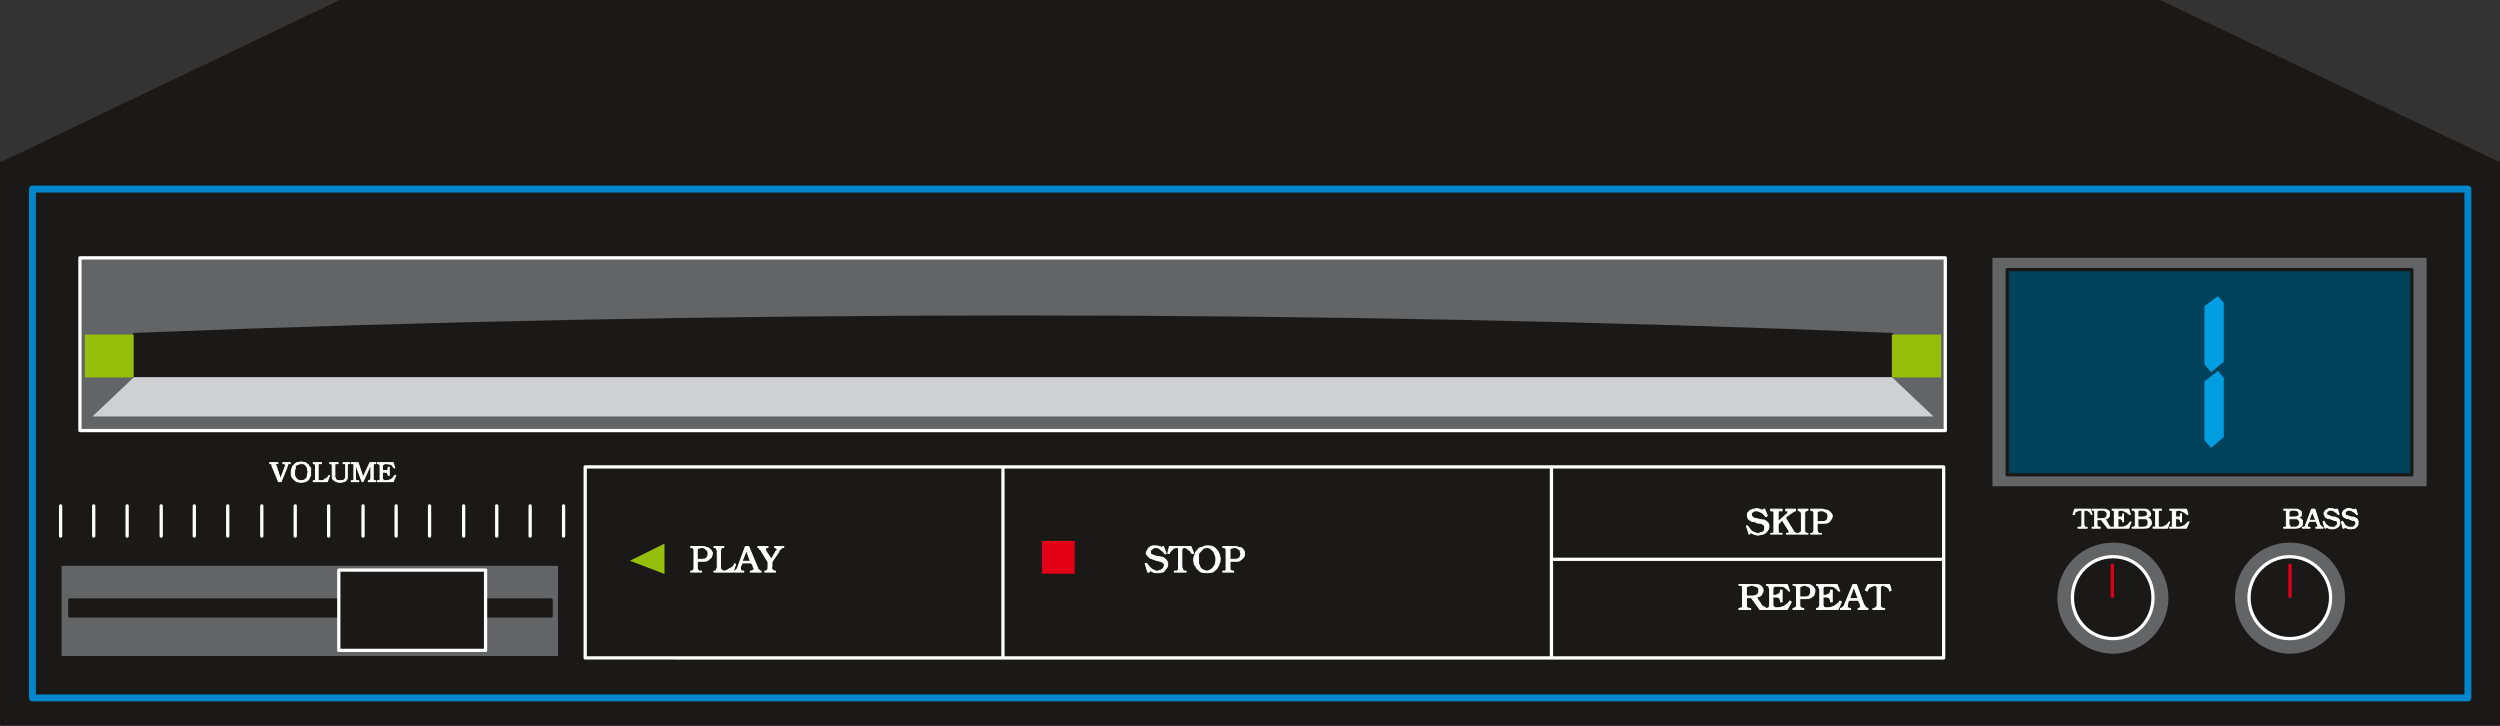 <svg xmlns="http://www.w3.org/2000/svg" xml:space="preserve" width="76.3mm" height="83.717" fill-rule="evenodd" stroke-linejoin="round" stroke-width="28.222" preserveAspectRatio="xMidYMid" version="1.2" viewBox="0 0 7630 2215"><rect x="0" y="0" width="7630" height="2215" fill="#333333" stroke="none"/><defs class="ClipPathGroup"><clipPath id="a" clipPathUnits="userSpaceOnUse"><path d="M0 0h7630v2215H0z"/></clipPath></defs><g class="SlideGroup"><g class="Slide" clip-path="url(#a)"><g class="Page"><g class="com.sun.star.drawing.PolyPolygonShape"><path fill="none" d="M0 493h7632v1724H0z" class="BoundingBox"/><path fill="#1B1918" d="M5 498h7621v1713H5V498Z"/><path fill="none" stroke="#1B1918" stroke-linecap="round" stroke-width="10" d="M5 498h7621v1713H5V498Z"/></g><g class="com.sun.star.drawing.PolyPolygonShape"><path fill="none" d="M239 782h5705v538H239z" class="BoundingBox"/><path fill="#636465" d="M244 787h5693v527H244V787Z"/><path fill="none" stroke="#FFF" stroke-linecap="round" stroke-width="10" d="M244 787h5693v527H244V787Z"/></g><g class="com.sun.star.drawing.ClosedBezierShape"><path fill="none" d="M404 963h5376v195H404z" class="BoundingBox"/><path fill="#1B1918" d="M409 1021c1790-71 3612-71 5365 0v130H409v-130Z"/><path fill="none" stroke="#1B1918" stroke-linecap="round" stroke-width="10" d="M409 1021c1790-71 3612-71 5365 0v130H409v-130Z"/></g><g class="com.sun.star.drawing.PolyPolygonShape"><path fill="none" d="M282 1151h5620v121H282z" class="BoundingBox"/><path fill="#CFD0D2" d="m282 1271 127-120h5365l127 120H282Z"/></g><g class="com.sun.star.drawing.PolyPolygonShape"><path fill="none" d="M259 1020h5666v133H259z" class="BoundingBox"/><path fill="#95BF0B" d="M408 1021v131H259v-131h149Zm0 0Zm5516 0v131h-150v-131h150Z"/></g><g fill="none" class="com.sun.star.drawing.PolyPolygonShape"><path d="M88 566h7456v1576H88z" class="BoundingBox"/><path stroke="#0086CC" stroke-linecap="round" stroke-width="21" d="M99 577h7433v1553H99V577Z"/></g><g fill="none" class="com.sun.star.drawing.PolyLineShape"><path d="M1781 1420h4157v594H1781z" class="BoundingBox"/><path stroke="#FFF" stroke-linecap="round" stroke-width="10" d="M1786 1425h4146v583H1786v-583Zm0 0h0Zm1275 0v583m1674-583v583m0-301h1197"/></g><g class="com.sun.star.drawing.ClosedBezierShape"><path fill="none" d="M2106 1550h3669v313H2106z" class="BoundingBox"/><path fill="#FFF" d="M2118 1730v-49c0-5 0-8-3-8-2-2-5-2-7-2v-3h35c5 0 8 0 13 3 2 0 7 0 10 5 5 3 5 5 8 10v5c0 3-3 8-3 10-3 3-8 6-10 9-5 3-10 3-15 3h-18v20c0 2 0 5 2 5 0 2 0 2 3 5h8v3h-33v-3h5c2-3 2-3 5-5v-8Zm0 0Zm10-51v28h15c13 0 18-6 18-18 0-3 0-5-3-10-2 0-5-3-7-6-3 0-5-2-8-2-5 0-8 2-10 2-3 0-5 3-5 6Zm0 0Zm61 49v-47c0-2-3-5-3-8-2-2-5-2-7-2v-3h30v3h-5l-3 2c0 3-2 6-2 11v49c0 2 0 2 2 5 0 2 0 2 3 2 0 3 3 3 5 3 5 0 13-3 18-8 8-2 13-7 15-15l3 3-8 23h-58v-3c2 0 7 0 7-3 0-2 3-5 3-10v-2Zm0 0Zm63 2 23-62h10l26 62c2 3 2 5 2 8 3 0 3 2 5 2 0 3 0 3 3 3h2v3h-33v-3c8 0 11-3 11-8v-2c-3-3-3-3-3-8-3-2-3-5-5-7h-28c0 2 0 2-3 7l-2 5v5c0 3 0 5 2 5 0 3 3 3 8 3v3h-30v-3c2 0 5 0 5-3 2 0 2-2 5-5 0 0 2-2 2-5Zm0 0Zm26-51-13 34h25l-12-34Zm0 0Zm66 36-21-34c0-2-2-5-5-5 0-3-2-5-5-5v-3h31v3c-5 0-8 2-8 5s0 3 3 8l15 23 15-26c3 0 3-2 3-2 0-3 0-6-3-6-2-2-2-2-5-2v-3h28v3c-5 0-8 2-10 5-3 3-5 3-5 8l-21 31v15l-2 3c2 2 2 7 5 7 3 3 3 3 8 3v3h-33v-3c5 0 5 0 7-3 3 0 3-5 3-10v-15Zm0 0Zm1197-2c-10-3-15-3-20-6-3 0-5-3-10-3-3-3-6-5-8-8-3-2-3-5-5-7 2-5 2-8 5-10 0-3 2-6 2-6 3-2 6-2 6-5 2 0 5-2 7-2h8c5 0 7 0 13 2 2 0 7 3 7 3l3-3h2l8 21-3 2c-5-5-7-10-12-12-5-6-11-8-18-8-3 0-8 2-10 5-3 3-5 3-5 8 0 2 0 5 2 7 3 3 8 3 10 5 3 0 8 3 13 3s10 2 13 2c10 6 15 12 15 22 0 5-3 10-5 12-3 5-5 8-10 11-5 0-10 2-16 2-10 0-17-2-22-8l-3 6h-5l-8-26h5c3 5 8 10 13 15 3 3 8 5 15 8h5c3 0 6-3 11-3 2-2 5-5 7-5 0-5 3-7 3-10 0-5-5-10-13-12Zm0 0Zm56 17v-57l-3-2c-5 0-10 2-12 2-3 3-5 6-8 8-2 3-5 5-5 8h-5l5-21h66l8 21h-5c-3-3-5-5-5-8-6-2-8-5-11-8-2 0-5-2-7-2-3 0-5 0-5 2-3 3-3 3-3 6v51c0 5 3 5 3 8 0 2 0 2 2 5h8v3h-36v-3h8c2 0 2-3 5-5v-8Zm0 0Zm46-20c0-9 2-14 5-19 0-5 2-7 7-12 3-6 8-8 13-8 5-3 10-5 15-5s13 0 18 2c5 3 8 5 13 11 2 2 5 7 7 12 0 3 3 8 3 13 0 6 0 11-3 16 0 5-5 10-7 15-3 3-8 8-13 11-5 0-10 2-18 2-5 0-12-2-17-2-6-3-8-8-13-11-3-5-5-10-8-12 0-5-2-10-2-13Zm0 0Zm15-3v13c2 5 5 10 5 13 3 2 5 5 10 7 3 0 5 3 10 3s10-3 13-5c5-3 5-3 8-8 2-2 5-5 5-10 2-5 2-10 2-13 0-8-2-13-5-18 0-5-5-10-7-10-3-6-11-8-16-8-2 0-7 2-10 2-2 3-5 6-7 8-3 3-6 5-8 10v16Zm0 0Zm84 23v-49c0-5 0-8-3-8-2-2-2-2-7-2v-3h35c5 0 10 0 13 3 5 0 10 0 13 5 2 3 5 5 5 10v5c0 3 0 8-3 10-2 3-5 6-10 9-3 3-8 3-13 3h-18v25c0 2 3 2 6 5h5v3h-33v-3h7c3-3 3-3 3-5v-8Zm0 0Zm12-51v28h16c10 0 17-6 17-18 0-3-2-5-2-10-3 0-5-3-8-6-2 0-7-2-10-2-2 0-7 2-7 2-6 0-6 3-6 6Zm0 0Zm1619-82c-7 0-15-2-17-5-5 0-8 0-11-2-5-3-7-3-10-8 0 0-2-5-2-8 0-2 0-7 2-10 3-2 3-2 5-5 0-2 3-2 5-2 3-3 6-3 8-3 3 0 5-2 8-2 2 0 7 2 10 2 5 3 7 3 10 5v-5h5l8 20-5 3c-3-5-8-10-13-13-5-2-10-5-15-5s-8 0-10 3c-6 2-6 5-6 7 0 3 0 5 3 8 3 2 5 5 8 5 5 0 10 3 15 3 5 2 10 2 13 2 10 5 15 10 15 20 0 5-3 11-5 13-3 5-8 8-13 10-5 0-10 3-15 3-8 0-15-3-23-8l-3 5h-2l-8-25h3c5 5 7 10 12 15 6 5 11 5 16 8h5c5 0 7-3 10-3 5 0 5-2 8-5 2-2 2-5 2-10s-2-10-13-13Zm0 0Zm41-30v-5c-3-3-5-3-10-3v-5h35v5h-10c-2 3-2 5-2 8v25l28-25s2-3 2-5c0-3-2-3-7-3v-5h30v5c-2 0-5 3-8 3-2 2-5 5-7 5-3 2-5 5-10 7-3 3-5 5-5 8l22 36c3 7 8 10 13 10v2h-33v-2c5 0 8 0 8-3v-5l-21-33-12 13v18c0 5 0 7 2 7 0 3 0 3 3 3h7v2h-35v-2h5c2 0 2-3 5-3v-58Zm0 0Zm84 0c0-3-3-5-3-5-2-3-5-3-7-5v-3h30v3h-2s0 2-3 2h-2c0 3-3 3-3 3v58c0 3 0 5 3 5 2 3 2 3 7 3v2h-30v-2c2 0 5 0 5-3 2 0 5-2 5-5v-53Zm0 0Zm38 48v-48c0-5 0-5-3-8-2 0-5 0-7-2v-3h35c5 0 8 3 13 3 3 0 8 2 10 5 3 2 5 5 8 10v5c0 2-3 8-5 10 0 3-5 5-8 8-5 2-10 2-15 2h-18v21c0 2 0 5 3 7l2 3h8v2h-33v-2h5c2-3 2-3 5-5v-8Zm0 0Zm10-51v28h15c13 0 18-5 18-18 0-2 0-5-2-7-3-3-5-5-8-5-3-3-5-3-8-3h-10c-2 3-5 3-5 5Zm0 0Zm-216 230v25h18c13 0 20-5 20-18 0-2 0-7-2-7-3-3-5-5-10-5-3 0-5-3-11-3-2 0-7 3-10 3-2 0-5 2-5 5Zm0 0Zm-12 51v-56c-3-3-6-3-11-3v-2h44c7 0 15 0 20 2 0 0 2 3 5 3 0 2 2 2 2 5 3 2 3 5 3 10 0 3-3 8-5 10 0 3-3 5-5 5-5 3-8 3-10 3 2 7 10 15 15 25 2 3 5 5 8 5 2 3 5 3 7 5v3h-20l-26-36h-15v23c0 3 0 5 3 8 0 0 5 2 10 2v3h-36v-3c5 0 5-2 8-2s3-3 3-3v-7Zm0 0Zm83-46c0-3-2-5-2-5v-5c-3 0-5-3-8-3v-2h64l7 20h-2c-5-5-10-10-15-13-6-2-13-2-21-2h-7c-3 0-6 5-6 7v21h3c5 0 10 0 10-3 5 0 5 0 5-2 3 0 5-5 5-11h5v36h-5c0-8-2-10-5-13-2-2-5-2-10-2h-8v23c0 2 0 5 3 7 0 0 3 3 5 3h5c5 0 10 0 15-3 6 0 11-5 13-7 5-3 8-5 10-11l5 3-12 23h-64v-3h3c2 0 2-2 2-2h3c0-3 2-5 2-8v-48Zm0 0Zm82 46v-51c0-3 0-5-3-5-2-3-5-3-8-3v-2h49c2 0 7 2 10 5 5 2 5 7 8 10v8c0 2-3 5-3 10-3 2-5 5-10 7-5 3-10 3-15 3h-18v20c0 3 0 5 2 5 0 0 0 3 3 3 2 2 5 2 7 2v3h-33v-3c3 0 6-2 6-2 2 0 2-3 5-3v-7Zm0 0Zm10-51v28h15c13 0 18-5 18-18 0-5 0-8-3-10-2-3-5-5-7-5-3 0-5-3-8-3-5 0-8 3-10 3-3 0-5 2-5 5Zm0 0Zm61 5c0-3-3-5-3-5v-5c-2 0-5-3-7-3v-2h63l8 20h-3c-5-5-10-10-15-13-5-2-13-2-20-2h-8c-3 0-5 5-5 7v21h2c6 0 11 0 11-3 5 0 5 0 5-2 2 0 5-5 5-11h5v36h-5c0-8-3-10-5-13-3-2-5-2-10-2h-8v23c0 2 0 5 2 7 0 0 3 3 6 3h5c5 0 10 0 15-3 5 0 10-5 13-7 5-3 7-5 10-11l5 3-10 23h-66v-3h2c3 0 3-2 3-2h2c0-3 3-5 3-8v-48Zm0 0Zm76 46 25-61h11l22 61c3 2 3 5 5 7 0 0 0 3 3 3 0 0 3 0 3 2h2v3h-30v-3c5 0 7-2 7-7v-3c0-2-2-5-2-7-3-3-3-6-3-8h-30s0 2-3 5c0 3 0 5-2 8v5c0 2 0 2 2 5 0 0 3 2 8 2v3h-31v-3c3 0 5-2 5-2l5-5c3 0 3-3 3-5Zm0 0Zm28-54-13 36h26l-13-36Zm0 0Zm71 54v-51c0-3 0-5-3-5 0 0 0-3-2-3-3 0-8 3-10 3-5 2-8 5-10 5-3 5-5 7-5 10l-6-3 8-17h66l5 17-5 3c0-5-2-8-5-10-3-3-5-3-8-5-2 0-7-3-10-3-2 0-2 0-2 3h-3v63c3 0 3 3 5 3 0 2 3 2 8 2v3h-36v-3c3 0 5 0 8-2 2 0 2 0 2-3 3 0 3-2 3-7Z"/><path fill="none" stroke="#FFF" stroke-linecap="round" stroke-width="3" d="M2118 1730v-49c0-5 0-8-3-8-2-2-5-2-7-2v-3h35c5 0 8 0 13 3 2 0 7 0 10 5 5 3 5 5 8 10v5c0 3-3 8-3 10-3 3-8 6-10 9-5 3-10 3-15 3h-18v20c0 2 0 5 2 5 0 2 0 2 3 5h8v3h-33v-3h5c2-3 2-3 5-5v-8Z"/><path fill="none" stroke="#FFF" stroke-linecap="round" stroke-width="3" d="M2128 1679v28h15c13 0 18-6 18-18 0-3 0-5-3-10-2 0-5-3-7-6-3 0-5-2-8-2-5 0-8 2-10 2-3 0-5 3-5 6Zm61 49v-47c0-2-3-5-3-8-2-2-5-2-7-2v-3h30v3h-5l-3 2c0 3-2 6-2 11v49c0 2 0 2 2 5 0 2 0 2 3 2 0 3 3 3 5 3 5 0 13-3 18-8 8-2 13-7 15-15l3 3-8 23h-58v-3c2 0 7 0 7-3 0-2 3-5 3-10v-2Zm63 2 23-62h10l26 62c2 3 2 5 2 8 3 0 3 2 5 2 0 3 0 3 3 3h2v3h-33v-3c8 0 11-3 11-8v-2c-3-3-3-3-3-8-3-2-3-5-5-7h-28c0 2 0 2-3 7l-2 5v5c0 3 0 5 2 5 0 3 3 3 8 3v3h-30v-3c2 0 5 0 5-3 2 0 2-2 5-5 0 0 2-2 2-5Z"/><path fill="none" stroke="#FFF" stroke-linecap="round" stroke-width="3" d="m2278 1679-13 34h25l-12-34Zm66 36-21-34c0-2-2-5-5-5 0-3-2-5-5-5v-3h31v3c-5 0-8 2-8 5h0c0 3 0 3 3 8l15 23 15-26c3 0 3-2 3-2 0-3 0-6-3-6-2-2-2-2-5-2v-3h28v3c-5 0-8 2-10 5-3 3-5 3-5 8l-21 31v15l-2 3c2 2 2 7 5 7 3 3 3 3 8 3h0v3h-33v-3h0c5 0 5 0 7-3 3 0 3-5 3-10v-15Zm1197-2c-10-3-15-3-20-6-3 0-5-3-10-3-3-3-6-5-8-8-3-2-3-5-5-7 2-5 2-8 5-10 0-3 2-6 2-6 3-2 6-2 6-5 2 0 5-2 7-2h8c5 0 7 0 13 2 2 0 7 3 7 3l3-3h2l8 21-3 2c-5-5-7-10-12-12-5-6-11-8-18-8-3 0-8 2-10 5-3 3-5 3-5 8 0 2 0 5 2 7 3 3 8 3 10 5 3 0 8 3 13 3s10 2 13 2c10 6 15 12 15 22 0 5-3 10-5 12-3 5-5 8-10 11-5 0-10 2-16 2-10 0-17-2-22-8l-3 6h-5l-8-26h5c3 5 8 10 13 15 3 3 8 5 15 8h5c3 0 6-3 11-3 2-2 5-5 7-5 0-5 3-7 3-10 0-5-5-10-13-12Zm56 17v-57l-3-2c-5 0-10 2-12 2-3 3-5 6-8 8-2 3-5 5-5 8h-5l5-21h66l8 21h-5c-3-3-5-5-5-8-6-2-8-5-11-8-2 0-5-2-7-2-3 0-5 0-5 2h0c-3 3-3 3-3 6h0v51c0 5 3 5 3 8 0 2 0 2 2 5h8v3h-36v-3h8c2 0 2-3 5-5v-8Zm46-20c0-9 2-14 5-19 0-5 2-7 7-12 3-6 8-8 13-8 5-3 10-5 15-5s13 0 18 2c5 3 8 5 13 11 2 2 5 7 7 12 0 3 3 8 3 13 0 6 0 11-3 16 0 5-5 10-7 15-3 3-8 8-13 11-5 0-10 2-18 2-5 0-12-2-17-2-6-3-8-8-13-11-3-5-5-10-8-12 0-5-2-10-2-13Z"/><path fill="none" stroke="#FFF" stroke-linecap="round" stroke-width="3" d="M3658 1707v13c2 5 5 10 5 13 3 2 5 5 10 7 3 0 5 3 10 3h0c5 0 10-3 13-5 5-3 5-3 8-8 2-2 5-5 5-10 2-5 2-10 2-13 0-8-2-13-5-18 0-5-5-10-7-10-3-6-11-8-16-8-2 0-7 2-10 2-2 3-5 6-7 8-3 3-6 5-8 10v16Zm84 23v-49c0-5 0-8-3-8-2-2-2-2-7-2v-3h35c5 0 10 0 13 3 5 0 10 0 13 5 2 3 5 5 5 10v5c0 3 0 8-3 10-2 3-5 6-10 9-3 3-8 3-13 3h-18v25c0 2 3 2 6 5h5v3h-33v-3h7c3-3 3-3 3-5v-8Z"/><path fill="none" stroke="#FFF" stroke-linecap="round" stroke-width="3" d="M3754 1679v28h16c10 0 17-6 17-18 0-3-2-5-2-10-3 0-5-3-8-6-2 0-7-2-10-2-2 0-7 2-7 2-6 0-6 3-6 6Zm1619-82c-7 0-15-2-17-5-5 0-8 0-11-2-5-3-7-3-10-8 0 0-2-5-2-8 0-2 0-7 2-10 3-2 3-2 5-5 0-2 3-2 5-2 3-3 6-3 8-3 3 0 5-2 8-2 2 0 7 2 10 2 5 3 7 3 10 5v-5h5l8 20-5 3c-3-5-8-10-13-13-5-2-10-5-15-5s-8 0-10 3c-6 2-6 5-6 7 0 3 0 5 3 8 3 2 5 5 8 5 5 0 10 3 15 3 5 2 10 2 13 2 10 5 15 10 15 20 0 5-3 11-5 13-3 5-8 8-13 10-5 0-10 3-15 3-8 0-15-3-23-8l-3 5h-2l-8-25h3c5 5 7 10 12 15 6 5 11 5 16 8h5c5 0 7-3 10-3 5 0 5-2 8-5 2-2 2-5 2-10s-2-10-13-13Zm41-30v-5c-3-3-5-3-10-3v-5h35v5h-10c-2 3-2 5-2 8v25l28-25s2-3 2-5c0-3-2-3-7-3v-5h30v5c-2 0-5 3-8 3-2 2-5 5-7 5-3 2-5 5-10 7-3 3-5 5-5 8l22 36c3 7 8 10 13 10v2h-33v-2c5 0 8 0 8-3v-5l-21-33-12 13v18c0 5 0 7 2 7 0 3 0 3 3 3h7v2h-35v-2h5c2 0 2-3 5-3v-58Zm84 0c0-3-3-5-3-5-2-3-5-3-7-5h0v-3h30v3h-2s0 2-3 2h-2c0 3-3 3-3 3v58c0 3 0 5 3 5 2 3 2 3 7 3v2h-30v-2c2 0 5 0 5-3 2 0 5-2 5-5v-53Zm38 48v-48c0-5 0-5-3-8-2 0-5 0-7-2v-3h35c5 0 8 3 13 3 3 0 8 2 10 5 3 2 5 5 8 10v5c0 2-3 8-5 10 0 3-5 5-8 8-5 2-10 2-15 2h-18v21c0 2 0 5 3 7l2 3h8v2h-33v-2h5c2-3 2-3 5-5v-8Z"/><path fill="none" stroke="#FFF" stroke-linecap="round" stroke-width="3" d="M5546 1564v28h15c13 0 18-5 18-18 0-2 0-5-2-7-3-3-5-5-8-5-3-3-5-3-8-3h-10c-2 3-5 3-5 5Zm-216 230v25h18c13 0 20-5 20-18 0-2 0-7-2-7-3-3-5-5-10-5-3 0-5-3-11-3-2 0-7 3-10 3-2 0-5 2-5 5Z"/><path fill="none" stroke="#FFF" stroke-linecap="round" stroke-width="3" d="M5318 1845v-56c-3-3-6-3-11-3v-2h44c7 0 15 0 20 2 0 0 2 3 5 3 0 2 2 2 2 5 3 2 3 5 3 10 0 3-3 8-5 10 0 3-3 5-5 5-5 3-8 3-10 3 2 7 10 15 15 25 2 3 5 5 8 5 2 3 5 3 7 5v3h-20l-26-36h-15v23c0 3 0 5 3 8 0 0 5 2 10 2v3h-36v-3c5 0 5-2 8-2s3-3 3-3v-7Zm83-46c0-3-2-5-2-5v-5c-3 0-5-3-8-3v-2h64l7 20h-2c-5-5-10-10-15-13-6-2-13-2-21-2h-7c-3 0-6 5-6 7v21h3c5 0 10 0 10-3 5 0 5 0 5-2 3 0 5-5 5-11h5v36h-5c0-8-2-10-5-13-2-2-5-2-10-2h-8v23c0 2 0 5 3 7 0 0 3 3 5 3h5c5 0 10 0 15-3 6 0 11-5 13-7 5-3 8-5 10-11l5 3-12 23h-64v-3h3c2 0 2-2 2-2h3c0-3 2-5 2-8v-48Zm82 46v-51c0-3 0-5-3-5-2-3-5-3-8-3v-2h49c2 0 7 2 10 5 5 2 5 7 8 10v8c0 2-3 5-3 10-3 2-5 5-10 7-5 3-10 3-15 3h-18v20c0 3 0 5 2 5 0 0 0 3 3 3 2 2 5 2 7 2v3h-33v-3c3 0 6-2 6-2 2 0 2-3 5-3v-7Z"/><path fill="none" stroke="#FFF" stroke-linecap="round" stroke-width="3" d="M5493 1794v28h15c13 0 18-5 18-18 0-5 0-8-3-10-2-3-5-5-7-5-3 0-5-3-8-3-5 0-8 3-10 3-3 0-5 2-5 5Zm61 5c0-3-3-5-3-5v-5c-2 0-5-3-7-3v-2h63l8 20h-3c-5-5-10-10-15-13-5-2-13-2-20-2h-8c-3 0-5 5-5 7v21h2c6 0 11 0 11-3 5 0 5 0 5-2 2 0 5-5 5-11h5v36h-5c0-8-3-10-5-13-3-2-5-2-10-2h-8v23c0 2 0 5 2 7 0 0 3 3 6 3h5c5 0 10 0 15-3 5 0 10-5 13-7 5-3 7-5 10-11l5 3-10 23h-66v-3h2c3 0 3-2 3-2h2c0-3 3-5 3-8v-48Zm76 46 25-61h11l22 61c3 2 3 5 5 7 0 0 0 3 3 3 0 0 3 0 3 2h2v3h-30v-3c5 0 7-2 7-7v-3c0-2-2-5-2-7-3-3-3-6-3-8h-30s0 2-3 5c0 3 0 5-2 8v5c0 2 0 2 2 5 0 0 3 2 8 2v3h-31v-3c3 0 5-2 5-2l5-5c3 0 3-3 3-5Z"/><path fill="none" stroke="#FFF" stroke-linecap="round" stroke-width="3" d="m5658 1791-13 36h26l-13-36Zm71 54v-51c0-3 0-5-3-5 0 0 0-3-2-3-3 0-8 3-10 3-5 2-8 5-10 5-3 5-5 7-5 10l-6-3 8-17h66l5 17-5 3c0-5-2-8-5-10-3-3-5-3-8-5-2 0-7-3-10-3-2 0-2 0-2 3h-3v63c3 0 3 3 5 3 0 2 3 2 8 2v3h-36v-3c3 0 5 0 8-2 2 0 2 0 2-3 3 0 3-2 3-7Z"/></g><g class="com.sun.star.drawing.PolyPolygonShape"><path fill="none" d="M3170 1641h121v121h-121z" class="BoundingBox"/><path fill="#E30016" d="M3175 1646h110v110h-110v-110Z"/><path fill="none" stroke="#1B1918" stroke-linecap="round" stroke-width="10" d="M3175 1646h110v110h-110v-110Z"/></g><g class="com.sun.star.drawing.PolyPolygonShape"><path fill="none" d="M1905 1646h135v119h-135z" class="BoundingBox"/><path fill="#95BF0B" d="m2033 1651-123 61 123 47v-108Z"/><path fill="none" stroke="#1B1918" stroke-linecap="round" stroke-width="10" d="m2033 1651-123 61 123 47v-108Z"/></g><g class="com.sun.star.drawing.ClosedBezierShape"><path fill="none" d="M6071 777h1347v1229H6071z" class="BoundingBox"/><path fill="#636465" d="M6076 782h1335v707H6076V782Zm0 0Zm912 869c98 0 174 77 174 174 0 96-76 175-174 175-94 0-172-79-172-175 0-97 78-174 172-174Zm0 0Zm-538 0c94 0 173 77 173 174 0 96-79 175-173 175-98 0-176-79-176-175 0-97 78-174 176-174Z"/><path fill="none" stroke="#1B1918" stroke-linecap="round" stroke-width="10" d="M6076 782h1335v707H6076V782Zm912 869c98 0 174 77 174 174 0 96-76 175-174 175-94 0-172-79-172-175 0-97 78-174 172-174Zm-538 0c94 0 173 77 173 174 0 96-79 175-173 175-98 0-176-79-176-175 0-97 78-174 176-174Z"/></g><g class="com.sun.star.drawing.PolyPolygonShape"><path fill="none" d="M6121 818h1246v637H6121z" class="BoundingBox"/><path fill="#00415C" d="M6126 823h1235v626H6126V823Z"/><path fill="none" stroke="#1B1918" stroke-linecap="round" stroke-width="10" d="M6126 823h1235v626H6126V823Z"/></g><g class="com.sun.star.drawing.PolyPolygonShape"><path fill="none" d="M6728 904h60v465h-60z" class="BoundingBox"/><path fill="#009EE0" d="m6748 1136 39-32V924l-18-20-41 30v178l20 24Zm0 0Zm0 231 39-33v-181l-18-21-41 32v180l20 23Z"/></g><g class="com.sun.star.drawing.ClosedBezierShape"><path fill="none" d="M6320 1694h799v261h-799z" class="BoundingBox"/><path fill="#1B1918" d="M6988 1699c69 0 125 55 125 125s-56 125-125 125c-68 0-124-55-124-125s56-125 124-125Zm0 0Zm-539 0c69 0 122 55 122 125s-53 125-122 125-124-55-124-125 55-125 124-125Z"/><path fill="none" stroke="#FFF" stroke-linecap="round" stroke-width="10" d="M6988 1699c69 0 125 55 125 125s-56 125-125 125c-68 0-124-55-124-125s56-125 124-125Zm-539 0c69 0 122 55 122 125s-53 125-122 125-124-55-124-125 55-125 124-125Z"/></g><g fill="none" class="com.sun.star.drawing.PolyLineShape"><path d="M6442 1720h553v106h-553z" class="BoundingBox"/><path stroke="#E30016" stroke-linecap="round" stroke-width="10" d="M6989 1725v95m-542-95v95"/></g><g class="com.sun.star.drawing.ClosedBezierShape"><path fill="none" d="M6325 1550h875v67h-875z" class="BoundingBox"/><path fill="#FFF" d="M6354 1602v-40c0-3-2-3-2-5h-3c-2 0-5 0-7 2-3 0-5 3-8 3-2 2-2 6-2 8h-5l5-16h48l5 16h-3c0-2-2-6-5-8-2 0-2-3-5-3-2-2-5-2-7-2h-3v2c-2 0-2 0-2 3v40c0 2 2 2 2 5 0 2 0 2 3 2h5v3h-28v-3h7s3 0 3-2c0 0 2-3 2-5Zm0 0Zm46-40v21h15c11 0 16-5 16-15 0-4-3-6-3-6-2-3-5-3-8-5h-15c-2 2-5 2-5 5Zm0 0Zm-7 40v-40c0-3 0-3-3-5h-5v-3h33c5 0 10 0 13 3 2 0 2 0 5 2l2 3v8c0 3 0 5-2 8 0 0-3 2-5 5h-8c5 5 8 10 13 21 2 0 2 3 5 5h5v3h-13l-20-26h-13v18s3 3 3 5h7v3h-25v-3h5l3-2v-5Zm0 0Zm60-34v-9c-2-2-5-2-7-2v-3h51l5 16h-3c-5-2-7-8-12-8-6-3-8-5-16-5-2 0-2 0-5 2-2 0-2 3-2 5v14h12c3-3 3-5 3-10h2v25h-2c0-2 0-5-3-7-2-3-5-3-7-3h-5v24c0 2 2 2 5 2h5c2 0 7 0 10-2 3 0 8-3 10-5 3-3 5-6 8-9h2l-7 19h-51v-3h7v-41Zm0 0Zm64-4c0-2 0-2-3-5 0 0 0-2-2-2h-5v-3h33c8 0 14 0 16 3 3 2 5 5 5 5 0 2 3 6 3 6 0 7-5 10-13 12 3 0 5 3 8 3 2 0 5 3 5 5 2 3 2 5 2 8v3c-2 5-5 8-7 10-5 3-11 3-19 3h-33v-3h5c2 0 2 0 2-2 3 0 3-3 3-5v-38Zm0 0Zm8 14h12c11 0 17-3 17-10 0-4 0-6-6-9-2-2-8-2-13-2h-8c-2 2-2 5-2 7v14Zm0 0Zm0 5v21s0 3 2 3v2h10c5 0 9 0 14-2 3-3 5-5 5-14 0-5-2-10-10-10h-21Zm0 0Zm54 16v-35c0-2 0-5-3-5 0-2-2-2-5-2v-3h26v3h-8c-2 2-2 5-2 7v43c2 2 2 2 5 2h2c5 0 10 0 15-5 3 0 8-5 11-11h2l-7 19h-44v-3h5c3-2 3-5 3-7v-3Zm0 0Zm51-31v-9c-3-2-5-2-8-2v-3h51l5 16h-3c-5-2-7-8-12-8-5-3-8-5-15-5-3 0-3 0-6 2-2 0-2 3-2 5v14h13c2-3 2-5 2-10h3v25h-3c0-2 0-5-2-7-3-3-5-3-8-3h-5v24c0 2 2 2 5 2h5c3 0 5 0 10-2 3 0 5-3 10-5 3-3 5-6 8-9h3l-8 19h-51v-3h8v-41Zm0 0Zm348-4v-5l-3-2h-5v-3h34c8 0 10 0 13 3 5 2 5 5 7 5v6c0 7-2 10-12 12 5 0 7 3 10 3 0 0 2 3 5 5v11c0 5-3 8-8 10-5 3-10 3-17 3h-32v-3h5s3 0 3-2v-43Zm0 0Zm8 14h16c10 0 15-3 15-10 0-4-3-6-5-9-5-2-8-2-13-2h-8c-2 2-5 5-5 7v14Zm0 0Zm0 5v16c0 3 0 5 3 5v3l2 2h8c5 0 10 0 13-2 5-3 7-5 7-14-2-5-5-10-12-10h-21Zm0 0Zm51 19 18-48h10l15 48c3 2 3 2 5 5v2h5v3h-22v-3c5 0 7 0 7-5-2 0-2 0-2-2 0 0 0-3-3-6v-5h-23c0 2 0 2-2 5 0 3-3 3-3 6v5s0 2 3 2h5v3h-23v-3h5l3-2c2-3 2-3 2-5Zm0 0Zm20-40-10 26h21l-11-26Zm0 0Zm67 26c-6-2-13-5-13-5-5 0-8 0-10-3-3 0-5-2-5-5 0-2-3-2-3-7 0 0 0-6 3-6 0-3 0-3 2-5 3 0 3 0 5-3 0 0 3 0 3-2h7c3 0 5 0 11 2 2 0 5 3 5 3v-3h5l5 16h-3c-2-2-7-8-10-8-2-3-8-5-13-5-2 0-5 0-7 2-3 3-5 3-5 5 0 4 0 6 2 9 3 0 5 0 8 2 2 0 7 3 10 3 5 0 8 0 10 2 8 3 10 8 10 13 0 6 0 9-2 11-3 5-5 5-10 8-3 0-5 2-11 2-7 0-12-2-17-5l-3 3h-2l-6-19 3-2c3 5 5 11 10 13 3 3 8 5 10 5h13c3-2 3-5 5-5 3-2 3-5 3-8 0-5-3-8-10-8Zm0 0Zm55 0c-5-2-10-5-12-5-3 0-8 0-8-3-5 0-5-2-8-5 0-2-2-2-2-7 0 0 0-6 2-6 0-3 3-3 3-5 3 0 3 0 5-3 0 0 3 0 5-2h5c3 0 5 0 10 2 3 0 5 3 5 3l3-3h3l5 16h-3c-2-2-5-8-10-8-3-3-8-5-13-5-2 0-5 0-7 2l-5 5c0 4 2 6 2 9 3 0 5 0 8 2 2 0 7 3 10 3 5 0 7 0 10 2 8 3 10 8 10 13 0 6 0 9-2 11-3 5-5 5-8 8-5 0-8 2-13 2s-12-2-17-5l-3 3h-3l-5-19 3-2c5 5 5 11 10 13 3 3 8 5 10 5h13l5-5c3-2 3-5 3-8 0-5-3-8-11-8Z"/><path fill="none" stroke="#FFF" stroke-linecap="round" stroke-width="3" d="M6354 1602v-40c0-3-2-3-2-5h-3c-2 0-5 0-7 2-3 0-5 3-8 3-2 2-2 6-2 8h-5l5-16h48l5 16h-3c0-2-2-6-5-8-2 0-2-3-5-3-2-2-5-2-7-2h-3v2c-2 0-2 0-2 3h0v40c0 2 2 2 2 5 0 2 0 2 3 2h5v3h-28v-3h7s3 0 3-2c0 0 2-3 2-5Zm46-40v21h15c11 0 16-5 16-15 0-4-3-6-3-6-2-3-5-3-8-5h-15c-2 2-5 2-5 5Z"/><path fill="none" stroke="#FFF" stroke-linecap="round" stroke-width="3" d="M6393 1602v-40c0-3 0-3-3-5h-5v-3h33c5 0 10 0 13 3 2 0 2 0 5 2l2 3v8c0 3 0 5-2 8 0 0-3 2-5 5h-8c5 5 8 10 13 21 2 0 2 3 5 5h5v3h-13l-20-26h-13v18s3 3 3 5h7v3h-25v-3h5l3-2v-5Zm60-34v-9c-2-2-5-2-7-2v-3h51l5 16h-3c-5-2-7-8-12-8-6-3-8-5-16-5-2 0-2 0-5 2-2 0-2 3-2 5v14h12c3-3 3-5 3-10h2v25h-2c0-2 0-5-3-7-2-3-5-3-7-3h-5v24c0 2 2 2 5 2h5c2 0 7 0 10-2 3 0 8-3 10-5 3-3 5-6 8-9h2l-7 19h-51v-3h7v-41Zm64-4c0-2 0-2-3-5 0 0 0-2-2-2h-5v-3h33c8 0 14 0 16 3 3 2 5 5 5 5 0 2 3 6 3 6 0 7-5 10-13 12h0c3 0 5 3 8 3 2 0 5 3 5 5 2 3 2 5 2 8v3c-2 5-5 8-7 10-5 3-11 3-19 3h-33v-3h5c2 0 2 0 2-2 3 0 3-3 3-5v-38Z"/><path fill="none" stroke="#FFF" stroke-linecap="round" stroke-width="3" d="M6525 1578h12c11 0 17-3 17-10 0-4 0-6-6-9-2-2-8-2-13-2h-8c-2 2-2 5-2 7v14Zm0 5v21s0 3 2 3v2h10c5 0 9 0 14-2 3-3 5-5 5-14 0-5-2-10-10-10h-21Zm54 16v-35c0-2 0-5-3-5 0-2-2-2-5-2v-3h26v3h-8c-2 2-2 5-2 7v38h0v5c2 2 2 2 5 2h2c5 0 10 0 15-5 3 0 8-5 11-11h2l-7 19h-44v-3h5c3-2 3-5 3-7v-3Zm51-31v-9c-3-2-5-2-8-2v-3h51l5 16h-3c-5-2-7-8-12-8-5-3-8-5-15-5-3 0-3 0-6 2-2 0-2 3-2 5v14h13c2-3 2-5 2-10h3v25h-3c0-2 0-5-2-7-3-3-5-3-8-3h-5v24c0 2 2 2 5 2h5c3 0 5 0 10-2 3 0 5-3 10-5 3-3 5-6 8-9h3l-8 19h-51v-3h8v-41Zm348-4v-5l-3-2h-5v-3h34c8 0 10 0 13 3 5 2 5 5 7 5v6c0 7-2 10-12 12h0c5 0 7 3 10 3 0 0 2 3 5 5v11c0 5-3 8-8 10-5 3-10 3-17 3h-32v-3h5s3 0 3-2v-43Z"/><path fill="none" stroke="#FFF" stroke-linecap="round" stroke-width="3" d="M6986 1578h16c10 0 15-3 15-10 0-4-3-6-5-9-5-2-8-2-13-2h-8c-2 2-5 5-5 7v14Zm0 5v16c0 3 0 5 3 5v3l2 2h8c5 0 10 0 13-2 5-3 7-5 7-14-2-5-5-10-12-10h-21Zm51 19 18-48h10l15 48c3 2 3 2 5 5v2h5v3h-22v-3c5 0 7 0 7-5-2 0-2 0-2-2 0 0 0-3-3-6v-5h-23c0 2 0 2-2 5 0 3-3 3-3 6v5s0 2 3 2h5v3h-23v-3h5l3-2c2-3 2-3 2-5Z"/><path fill="none" stroke="#FFF" stroke-linecap="round" stroke-width="3" d="m7057 1562-10 26h21l-11-26Zm67 26c-6-2-13-5-13-5-5 0-8 0-10-3-3 0-5-2-5-5 0-2-3-2-3-7 0 0 0-6 3-6 0-3 0-3 2-5 3 0 3 0 5-3 0 0 3 0 3-2h7c3 0 5 0 11 2 2 0 5 3 5 3v-3h5l5 16h-3c-2-2-7-8-10-8-2-3-8-5-13-5-2 0-5 0-7 2-3 3-5 3-5 5 0 4 0 6 2 9 3 0 5 0 8 2 2 0 7 3 10 3 5 0 8 0 10 2 8 3 10 8 10 13 0 6 0 9-2 11-3 5-5 5-10 8-3 0-5 2-11 2-7 0-12-2-17-5l-3 3h-2l-6-19 3-2c3 5 5 11 10 13 3 3 8 5 10 5h13c3-2 3-5 5-5 3-2 3-5 3-8 0-5-3-8-10-8Zm55 0c-5-2-10-5-12-5-3 0-8 0-8-3-5 0-5-2-8-5 0-2-2-2-2-7 0 0 0-6 2-6 0-3 3-3 3-5 3 0 3 0 5-3 0 0 3 0 5-2h5c3 0 5 0 10 2 3 0 5 3 5 3l3-3h3l5 16h-3c-2-2-5-8-10-8-3-3-8-5-13-5-2 0-5 0-7 2l-5 5c0 4 2 6 2 9 3 0 5 0 8 2 2 0 7 3 10 3 5 0 7 0 10 2 8 3 10 8 10 13 0 6 0 9-2 11-3 5-5 5-8 8-5 0-8 2-13 2s-12-2-17-5l-3 3h-3l-5-19 3-2c5 5 5 11 10 13 3 3 8 5 10 5h13l5-5c3-2 3-5 3-8 0-5-3-8-11-8Z"/></g><g class="com.sun.star.drawing.PolyPolygonShape"><path fill="none" d="M178 1717h1536v296H178z" class="BoundingBox"/><path fill="#636465" d="M183 1722h1525v285H183v-285Zm0 0Zm30 109h1469v49H213v-49Z"/><path fill="none" stroke="#1B1918" stroke-linecap="round" stroke-width="10" d="M183 1722h1525v285H183v-285Z"/><path fill="none" stroke="#1B1918" stroke-linecap="round" stroke-width="10" d="M213 1831h1469v49H213v-49Z"/></g><g class="com.sun.star.drawing.PolyPolygonShape"><path fill="none" d="M1028 1735h460v256h-460z" class="BoundingBox"/><path fill="#1B1918" d="M1034 1740h448v245h-448v-245Z"/><path fill="none" stroke="#FFF" stroke-linecap="round" stroke-width="10" d="M1034 1740h448v245h-448v-245Z"/></g><g fill="none" class="com.sun.star.drawing.PolyLineShape"><path d="M180 1538h1546v104H180z" class="BoundingBox"/><path stroke="#FFF" stroke-linecap="round" stroke-width="10" d="M185 1544v92m101-92v92m102-92v92m104-92v92m101-92v92m102-92v92m104-92v92m102-92v92m102-92v92m105-92v92m101-92v92m102-92v92m104-92v92m101-92v92m102-92v92m102-92v92"/></g><g class="com.sun.star.drawing.ClosedBezierShape"><path fill="none" d="M821 1408h390v67H821z" class="BoundingBox"/><path fill="#FFF" d="M830 1422c0-5 0-5-2-7h-5v-3h25v3h-5c-3 0-3 2-3 2s0 3 3 5l13 40 15-40v-2c0-3 0-3-3-5h-5v-3h23v3h-5l-3 2c0 3-2 5-2 9l-18 44h-8l-20-48Zm0 0Zm59 19c0-3 0-8 2-10 0-5 3-9 5-11 3-3 5-5 10-8 5 0 8-2 14-2 3 0 8 2 13 2 2 3 5 5 7 5 3 5 5 9 8 11v23c-3 6-5 9-5 11-3 3-5 5-10 8-5 0-8 2-13 2-6 0-11-2-14-2-5-3-7-5-10-8-2-2-5-5-7-11v-10Zm0 0Zm10 0v10c2 3 2 6 5 9 2 2 2 5 7 5 0 2 5 2 9 2 3 0 8 0 8-2 2 0 5-3 7-5 3-3 3-6 3-9 0-5 2-7 2-10 0-5-2-10-2-13-3-6-5-8-8-11-2-2-7-2-10-2-4 0-6 0-9 2-2 0-5 0-7 3-3 2-3 6-3 11-2 2-2 5-2 10Zm0 0Zm64 16v-35c0-2 0-5-2-5 0-2-3-2-5-2v-3h25v3h-8c-2 2-2 2-2 7v43c2 2 2 2 5 2h2c6 0 11 0 13-5 5 0 10-5 13-11h2l-7 19h-43v-3h5c2-2 2-5 2-7v-3Zm0 0Zm51-35v-5c-3 0-3-2-3-2h-5v-3h26v3h-8l-2 2v37c0 3 2 8 5 11 2 2 7 2 12 2s11 0 13-5c3-2 3-5 3-11v-34s0-2-3-2h-5v-3h20v3h-5c-2 2-2 2-2 7v35c0 3 0 5-3 8 0 2-2 2-7 5-3 0-6 2-11 2-7 0-15-2-17-5-5-2-8-5-8-13v-32Zm0 0Zm66 38v-45h-8v-3h21l15 45 21-45h18v3h-5c-3 2-3 2-3 7v40c0 3 0 3 3 5h5v3h-23v-3h5c0-2 3-5 3-5v-45l-24 53h-3l-20-53v43c0 2 0 7 3 7h7v3h-23v-3h5c3 0 3-2 3-2v-5Zm0 0Zm80-34v-6c0-3-3-3-3-3 0-2-2-2-5-2v-3h48l5 16h-2c-3-2-5-8-10-11-5 0-10-2-15-2-3 0-6 0-6 2-2 0-5 3-5 5v14h16c0-3 2-5 2-10h3v25h-3c0-2-2-5-2-7-3-3-5-3-11-3h-5v19c0 2 0 2 3 5 0 2 2 2 5 2h3c5 0 7 0 10-2 5 0 7-3 10-5 2-3 5-6 7-9h3l-8 19h-48v-3h5c3-2 3-2 3-5v-36Z"/><path fill="none" stroke="#FFF" stroke-linecap="round" stroke-width="3" d="M830 1422c0-5 0-5-2-7h-5v-3h25v3h-5c-3 0-3 2-3 2s0 3 3 5l13 40 15-40v-2c0-3 0-3-3-5h-5v-3h23v3h-5l-3 2c0 3-2 5-2 9l-18 44h-8l-20-48Zm59 19c0-3 0-8 2-10 0-5 3-9 5-11 3-3 5-5 10-8 5 0 8-2 14-2 3 0 8 2 13 2 2 3 5 5 7 5 3 5 5 9 8 11v23c-3 6-5 9-5 11-3 3-5 5-10 8-5 0-8 2-13 2-6 0-11-2-14-2-5-3-7-5-10-8-2-2-5-5-7-11v-10Z"/><path fill="none" stroke="#FFF" stroke-linecap="round" stroke-width="3" d="M899 1441v10c2 3 2 6 5 9 2 2 2 5 7 5 0 2 5 2 9 2h0c3 0 8 0 8-2 2 0 5-3 7-5 3-3 3-6 3-9 0-5 2-7 2-10 0-5-2-10-2-13-3-6-5-8-8-11-2-2-7-2-10-2-4 0-6 0-9 2-2 0-5 0-7 3-3 2-3 6-3 11-2 2-2 5-2 10Zm64 16v-35c0-2 0-5-2-5 0-2-3-2-5-2v-3h25v3h-8c-2 2-2 2-2 7v38h0v5c2 2 2 2 5 2h2c6 0 11 0 13-5 5 0 10-5 13-11h2l-7 19h-43v-3h5c2-2 2-5 2-7v-3Zm51-35v-5c-3 0-3-2-3-2h-5v-3h26v3h-8l-2 2v5h0v32c0 3 2 8 5 11 2 2 7 2 12 2s11 0 13-5c3-2 3-5 3-11v-34s0-2-3-2h-5v-3h20v3h-5c-2 2-2 2-2 7v35c0 3 0 5-3 8 0 2-2 2-7 5-3 0-6 2-11 2-7 0-15-2-17-5-5-2-8-5-8-13v-32Zm66 38v-45h-8v-3h21l15 45 21-45h18v3h-5c-3 2-3 2-3 7v40c0 3 0 3 3 5h5v3h-23v-3h5c0-2 3-5 3-5v-45l-24 53h-3l-20-53v43c0 2 0 7 3 7h7v3h-23v-3h5c3 0 3-2 3-2v-5Zm80-34v-6c0-3-3-3-3-3 0-2-2-2-5-2v-3h48l5 16h-2c-3-2-5-8-10-11-5 0-10-2-15-2-3 0-6 0-6 2-2 0-5 3-5 5v14h16c0-3 2-5 2-10h3v25h-3c0-2-2-5-2-7-3-3-5-3-11-3h-5v19c0 2 0 2 3 5 0 2 2 2 5 2h3c5 0 7 0 10-2 5 0 7-3 10-5 2-3 5-6 7-9h3l-8 19h-48v-3h5c3-2 3-2 3-5v-36Z"/></g><g class="com.sun.star.drawing.PolyPolygonShape"><path fill="none" d="M0 0h7632v505H0z" class="BoundingBox"/><path fill="#1B1918" d="M7626 499 6592 5H1038L5 499h7621Z"/><path fill="none" stroke="#1B1918" stroke-linecap="round" stroke-width="10" d="M7626 499 6592 5H1038L5 499h7621Z"/></g></g></g></g></svg>
